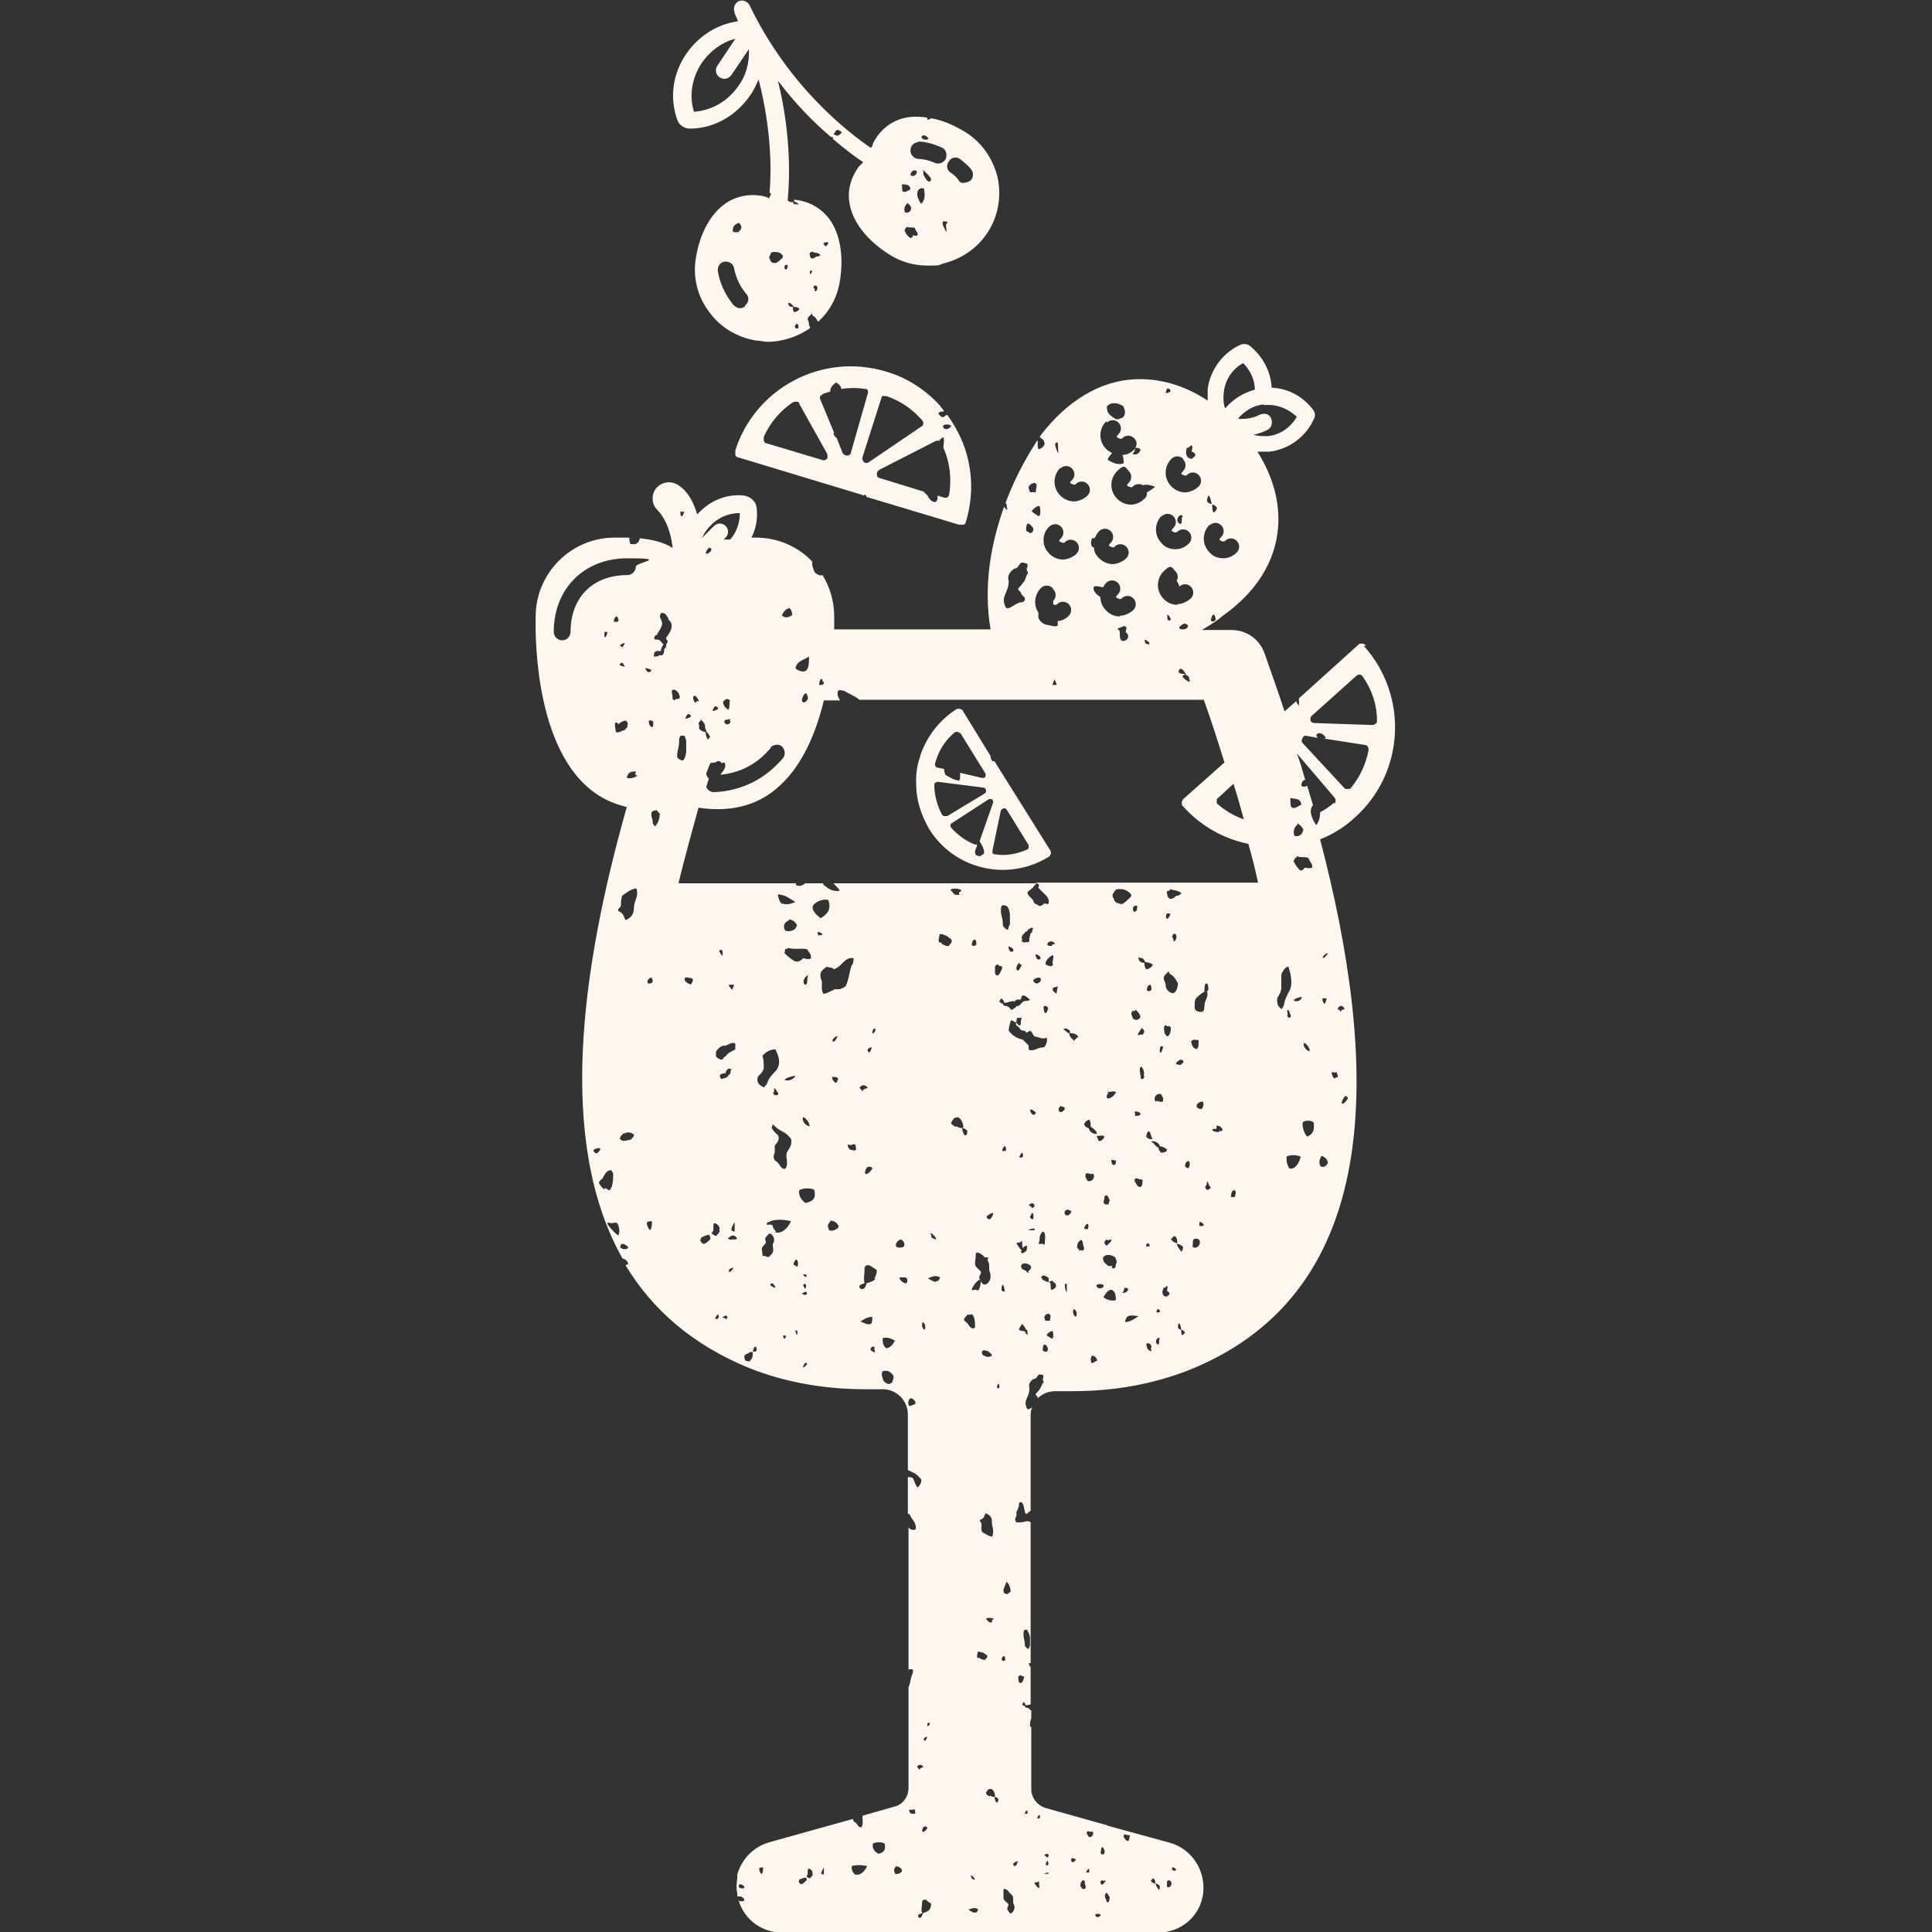 <?xml version="1.0" encoding="UTF-8"?>
<svg id="Ebene_2" xmlns="http://www.w3.org/2000/svg" version="1.1" viewBox="0 0 299 299">
  <rect x="0" y="0" width="299" height="299" fill="#333333" stroke="none"/>
  <!-- Generator: Adobe Illustrator 29.8.2, SVG Export Plug-In . SVG Version: 2.1.1 Build 3)  -->
  <defs>
    <style>
      .st0 {
        fill: #fdf7ef;
      }
    </style>
  </defs>
  <g id="Ebene_1-2">
    <g>
      <path class="st0" d="M142.4,117.1c-.5,1.4-.7,2.9-.6,4.4,0,2.4.8,4.7,2,6.8,3.9,6.3,12.2,8.2,18.5,4.3.1,0,.2-.2.3-.4s0-.3,0-.5l-8.7-13.9c0,0-.2,0-.3,0-.2-.2-.3-.5-.3-.8l-4.3-7c0-.1-.2-.2-.4-.3-.2,0-.3,0-.5,0-2.7,1.7-4.7,4.3-5.7,7.3h0ZM146.1,126.3c-.1,0-.2-.1-.3-.2-.7-1.3-1.1-2.7-1.2-4.2v-.4c0-.1,0-.3.2-.4,0,0,.2-.1.4-.1l7,.9c.2,0,.4.2.4.4,0,.2,0,.4-.2.5l-5.8,3.5c-.1,0-.2,0-.4,0ZM154.9,125.5c0-.2.2-.3.4-.4.2,0,.4,0,.5.2l3.4,5.5c0,.1,0,.3,0,.4,0,.1-.1.2-.3.3-1.6.7-3.3,1-5,.7-.1,0-.2,0-.3-.2,0,0,0-.2,0-.3s0,0,0-.1l1.3-6.2h0ZM153.5,123.7c.2.1.2.3.2.5l-2.1,6c.4.6.7,1.2.7,1.7s-.5.3-.5.6c-.3,0-.9,0-.9-.6s.3-.6.3-1.2h0c0,0-.2,0-.3,0-1.4-.5-2.7-1.5-3.7-2.6,0,0-.1-.2-.1-.3h0c0-.2,0-.3.2-.4l5.7-3.7c.2-.1.4,0,.6,0h0ZM148.6,113.4l3.9,6.3c.1.2,0,.4,0,.5-.1.2-.3.2-.5.2l-3.4-.8c0,.3,0,.7-.1,1.2-.8,0-1.7-.6-2.2-.9-.1-.3-.2-.6-.2-.9l-1-.2c-.2,0-.4-.2-.4-.5,0,0,0,0,0-.1.5-1.9,1.5-3.6,3.1-4.9.1,0,.2-.1.4,0,.1,0,.3,0,.3.2Z"/>
      <path class="st0" d="M211.4,99.9c-.2-.2-.4-.3-.6-.3-.2,0-.5,0-.6.2l-9.2,8.3c0,.3.1.7,0,1.1-.1-.1-.3-.4-.4-.7l-1.8,1.6c-1-3.1-2.1-6.1-3.1-9-.8-2.2-2.8-3.6-5.1-3.6h-4.6c1.5-.9,2.6-1.6,3.1-2.1h0c5.3-3.7,8.3-8.5,8.7-13.8.3-3.9-.8-7.9-3.2-11.7.3,0,.6,0,.8,0s.7,0,1.1,0h0c3.1-.4,5.7-2.4,6.9-5.2.2-.4.1-.9-.2-1.3-1.6-2.1-3.9-3.3-6.4-3.4-.1-2.5-1.4-4.9-3.4-6.5-.4-.3-.9-.3-1.3-.2-2.8,1.2-4.8,3.9-5.2,6.9,0,.6,0,1.2,0,1.8-3.6-2.4-7.5-3.5-11.4-3.3-5.3.3-10.3,3.3-14.4,8.6,0,0-.1.2-.2.3h0c.3.3.7.5.7.8.3.6-.6,1.1-.8,1.1s-.2-.3-.2-.9,0-.3-.1-.4c-1,1.6-3.2,5-4.9,9.7.2,0,.2.2.2.4s.2.6,0,.6c-.2-.2-.3-.3-.4-.5-1.9,5.3-3.3,12-2.1,19h-24.2c0-1.1,0-1.8,0-2,0-2.4-.7-4.6-1.8-6.4-.5.2-.9-.2-1.2-.4-.2-.4-.5-1.2-.4-1.7-2.2-2.3-5.3-3.7-8.7-3.7h-.7c.7-1.4,1-3,.8-4.6-.1-1-.9-1.7-1.9-1.9-2.5-.3-5,.6-6.9,2.5-.1.1-.3.3-.4.4-.6-2-1.5-3.6-2.9-4.5-1-.7-2.4-.6-3.3.3-.5.5-.7,1.1-.7,1.8,0,.7.3,1.3.8,1.8.6.6,1.9,2.3,2.3,5.8-1.4-.9-3.2-1.3-5.1-1.5,0,.3-.2.7-.5.8,0,.2-.7.1-.9.1-.2-.2-.2-.7-.2-.9s0,0,0-.1c-.8,0-1.6,0-2.3,0-6.7,0-12.2,5.5-12.2,12.2,0,.8-.7,19.4,8.5,26.8,1.7,1.4,3.6,2.2,5.6,2.7-7.1,25.1-10.8,51.8-.7,69.8,0,0,0,0,.1.1.3,0,.8.4.8.8,0,.1-.2.1-.4.2,4.1,6.8,10.3,12.3,19.1,15.9,5.5,2.2,11.6,3.3,18,3.3h2.7c2.2,0,3.9,1.8,3.9,3.9v8.6c1,.5,1.3.5,2.1,1.5,0,.4-.2.9-.6,1.2-.4-.4-.5-1.2-.8-1.5-.2-.1-.5-.1-.7-.1v5.7c.1,0,.2,0,.3.1.2.7,1.1,1.2.9,2.3-.6.2-.9-.1-1.1-.3,0,0,0,0,0,0v22c.2-.1.4-.1.7,0,0,.2,0,.6-.2.9-.3,1-.2,1.2-.5,1.8v15.6c0,1.4-.9,2.6-2.2,2.9l-4.9,1.4c-.1.6.2,1.2-.2,1.8-.6,0-.5-.5-1-.8-.2-.1-.3-.3-.3-.5l-12.9,3.6c-2.5.7-4.3,2.6-5,5,0,.3,0,.5,0,.6,0,0,0,0,0,0-.1.7-.2,1.5,0,2.3,0,.2,0,.3,0,.5.2,0,.4,0,.5,0,.2,0,.6.3.6.6-.2.2-.7.2-.9,0h0c.9,3,3.6,5,6.8,5h58.1c3.6,0,6.6-2.6,7-6.1s-1.7-6.8-5.1-7.8l-9.5-2.6s0,0,0,0c0,0-.1,0-.2-.1l-9.6-2.7c-1.3-.4-2.2-1.6-2.2-2.9v-9.6c0,0-.2-.1-.2-.2,0-.2,0-.9.2-1.1v-1.3c-.2,0-.3-.3-.4-.3-.2-.2-.6,0-.6-.4-.2,0-.2,0-.4-.2,0-.2.2-.2.2-.4.3.2.3.4.3.5.3,0,.6-.1.8-.1v-5.8c-.1,0-.3-.5-.3-.6,0,0,.2,0,.3,0v-21.8c-.4-.4-1,0-1.6,0s-.4,0-.6,0c-.2-.2-.3-.7,0-.9,0-.2,0-.5,0-.7.2-.4.4-.8.4-1.2s.2-.3.4-.3c.4.4.3.7.5,1.4,0,.2.1.4.3.4.2-.2.3-.3.6-.5v-14.6c0-.5,0-1,.3-1.4-.4.2-.8.5-.9.1-.6-1.3.5-1.7.4-3.1-.2-.7.3-1.2.7-1.4.4,0,.5-.4.7-.6s.5,0,.7,0c.2.2,0,.4,0,.7s.3.5,0,.5c-.2.4-.3.7-.5,1-.6.9-.9.6-.3,1.2,0,0,0,.1,0,.2.7-.7,1.7-1.1,2.7-1.1h2.7c6.5,0,12.5-1.1,18.1-3.3,30.8-12.4,29.1-48.1,20.2-82.1,2-.8,3.8-1.9,5.4-3.4,7.7-6.9,8.3-18.8,1.4-26.5h0ZM114.4,292.1c-.2-.2,0-.5.2-.5.1,0,.7.3.6.5,0,.2-.6.2-.8,0h0ZM117.8,290c-.2-.2-.3-.6-.3-.8s.4-.2.6-.2c0,.2,0,.8-.2,1ZM124.8,291c-.2.2-.5.6-.9.6-.2-.2-.4-.4-.2-.6,0-.2,0-.2.3-.2.3-.2.5-.2.8-.2,0,.1.1.3,0,.5h0ZM125.8,290c0,.2-.2.5-.5.7-.1,0-.4-.2-.5-.3.1-.2.2-.2.2-.5,0-.5,0-.7.2-.7s.7.4.5.8h0ZM127.5,290.1c-.1,0-.4,0-.4-.2,0-.2.3-.7.4-.9,0,.3,0,.9,0,1.2h0ZM132.3,290.1c-.4-.5-.5-.6-.5-1.3.6-.2,1.6-.2,2.4,0-.4.9-1.1,1.5-1.9,1.3h0ZM135.8,286.8c-.4-.2-.9-.8-.7-1.5.4-.2,1.2-.3,1.8,0,.2.9,0,1.4-1,1.6h0ZM138.5,289.9c-.2-.5-.2-.6.2-1.1.4.1.9.3.9.8-.4.5-1,.5-1.2.3h0ZM141.5,280.7c-.1,0-.2,0-.3,0-.4,0-.5-.4-.5-.6,0-.1.2,0,.4,0,.2,0,.3-.2.5,0,0,.1.1.6,0,.6h0ZM181.5,289c.2,0,.5.2.5.4s-.5.1-.6,0c0,0,0-.5,0-.4h0ZM180.9,291c.2,0,.4.2.4.5,0,.5-.5.7-.7.5,0-.1,0-.1,0-.3,0-.5,0-.7.3-.7h0ZM179.3,292.4c-.2-.2-.4-.6-.5-.9.2,0,.6.2.7.4,0,.1,0,.6-.2.6h0ZM178.5,290.7c.3.2.3.6.3.8-.2,0-.6-.1-.7-.5.2,0,.2-.3.4-.3h0ZM173.9,284c.2-.2.4,0,.6,0s.5,0,.3.3c0,.2,0,.6-.3.6s-.4-.4-.6-.6c0-.1,0-.1,0-.2h0ZM171.5,293.2c0,.2.4.4.2.6,0,.2,0,.6-.3.6s-.1-.4-.2-.4c-.2-.2-.2-.5-.2-.7.2-.5.3-.4.5-.1h0ZM170.4,286.4c0-.2,0-.5.2-.5s.2.2.4.7c-.2,0,0,0-.1.2,0,.2-.2.2-.3.2s-.4-.2-.2-.6h0ZM170.6,291c0,.2.4,0,.5,0,0,.2-.3.5-.5.7-.4-.2-.4-.5,0-.8ZM170.3,296.4c0,.2-.3.3-.5.3-.1,0-.3-.2-.3-.4.2-.2.8-.1.8,0h0ZM168.2,283.5c.2-.2.5,0,.7,0s.2-.2.2,0c.2.2,0,.8-.4.8s-.2-.2-.3-.2c-.2-.2-.2-.4-.2-.6ZM168.5,289.2c.1,0,.1.5,0,.6,0,0-.4,0-.4,0,0-.1.2-.5.3-.5ZM167.7,291c.2,0,.2.3.2.5,0,.3.3.5,0,.8-.2.2-.3-.1-.5,0,0-.2,0-.2-.2-.4,0-.2,0-.7.4-.9h0ZM166,287.6c.2,0,.5.1.5.2,0,.1-.3.4-.5.4s-.4-.5,0-.7h0ZM162.3,290c0,0-.7,0-.7,0,0-.1.5-.2.6-.2.1,0,.1.2,0,.3ZM161.8,288.4c.2,0,.1-.4.3-.4.2.2.2.7,0,.7s-.3-.2-.3-.4ZM162.3,287.2c0,.1-.2.3-.3.3,0-.2-.2-.3-.4-.3.2-.4.7-.4.7,0h0ZM160.9,280.9c0,0,.1.5,0,.5,0,0-.4,0-.4,0s.2-.5.3-.5h0ZM160.7,291.2c.2,0,.1,0,.1.4s.2.5-.1.6c-.2-.2-.6-.6-.6-.8.2-.2.6,0,.5-.2ZM158.9,280.2c.2,0,.1.3.1.5s0,0-.1,0c-.1,0-.3,0-.3,0,0-.2.2-.5.3-.5ZM159,252.4c.2.2.4.7.4,1.1s0,.9,0,1.1-.2.4-.2.6c-.2,0-.6-.4-.6-.6,0-.9-.2-.9-.2-1.8s.5-.5.7-.5h0ZM157.7,259.4c.2-.2.4-.2.4,0,.4,0,.5,0,.3.5,0,.2-.4.8-.6.5-.2,0-.2-.6-.2-1ZM190.9,121.3c.6,1.9,1.1,3.7,1.6,5.5-1.5-.5-2.8-1.3-4-2.3-.2-.1-.2-.3-.2-.5s0-.4.2-.5l2.4-2.2h0ZM188.1,96c-.2.2-.6.3-.7,0,0-.2.2-.9.4-.9s.4.7.3.9ZM195.6,62.7h0c1.9-.2,3.7.5,5.1,1.8-1,1.7-2.6,2.8-4.5,3-.8,0-1.5,0-2.2-.2.7-.2,1.5-.4,2.2-.8.6-.3.8-1.1.5-1.8s-1.1-.8-1.8-.5c-1.1.6-2.4.7-3.3.6,1-1.2,2.4-2.1,4-2.2h0,0ZM189.4,60.7c.2-1.9,1.3-3.6,3-4.5,1.1,1.1,1.8,2.6,1.8,4.1-1.8.5-3.4,1.5-4.6,2.9-.3-.8-.3-1.7-.2-2.5ZM188.3,78.7c0,.2-.3.6-.5.6-.2-.3-.2-.8-.2-1.2.4,0,.6.3.8.6ZM187.1,76.7c.2.3.4,1,.4,1.3-.3,0-.7-.3-.7-.5,0-.2.1-.8.3-.8ZM187.2,81.3c.5-.5,1.3-.5,1.8,0,.5.5.5,1.3,0,1.8s-.2.5,0,.6.2.1.3.1.2,0,.3-.1c.5-.5,1.3-.5,1.8,0s.5,1.3,0,1.8c-.6.6-1.3.9-2.1.9s-1.6-.3-2.1-.9c-1.2-1.2-1.2-3.1,0-4.3h0ZM183.6,69.7c0-.2,0-.4.2-.4s.5-.4.6-.4c.3.3,0,.8,0,1,.3,0,.6.3.6.6-.3.3-.6.7-.9.4-.5,0-.7-1.1-.4-1.3h0ZM183.1,71.1c.5.5.5,1.3,0,1.8s-.2.5,0,.6.5.2.6,0c.5-.5,1.3-.5,1.8,0,.5.5.5,1.3,0,1.8s-1.4.9-2.1.9-1.5-.3-2.1-.9c-1.2-1.2-1.2-3.1,0-4.3.5-.5,1.3-.5,1.8,0h0ZM182.4,104c0-.2.1-.5.4-.5.2,0,.7.7.8,1,.2,0,.3.2.5.4-.3,0,.2.4,0,.6-.3,0-1.1-.6-1.1-.9,0,0,.4-.2.4-.3-.3,0-.8,0-1-.3h0ZM182.5,97.1c0-.2.2-.2.3-.3.3-.3.7-.4.9-.1.3,0,.1.1.1.4-.3.3-.5.3-.7.3s-.6,0-.6-.3ZM182.2,93.6c-.8,0-1.5-.3-2.1-.9-1.2-1.2-1.2-3.1,0-4.3s1.3-.5,1.8,0c.4.4.5,1,.2,1.5.2.3.4.6.4.9s0,0,0,0c0,0,0,0,0,0,.5-.5,1.3-.5,1.8,0,.5.5.5,1.3,0,1.8s-1.4.9-2.1.9h0ZM181.2,95.9c0,.1-.4.2-.5,0,0-.1-.1-.8,0-.8s.5.6.5.8h0ZM182.8,81.1c-.3,0-.6-.3-.6-.6,0-.6.7-1,.7-.7.3,0,.1.1,0,.4,0,.3,0,.9-.2.9ZM180.7,60.1c.2,0,.6.3.4.5,0,.1-.6.3-.7.2,0-.1.2-.7.3-.7ZM179.8,79.9c.5-.5,1.3-.5,1.8,0,.5.5.5,1.3,0,1.8s-.2.5,0,.6.2.1.3.1.2,0,.3-.1c.5-.5,1.3-.5,1.8,0s.5,1.3,0,1.8c-.6.6-1.3.9-2.1.9s-1.6-.3-2.1-.9c-1.2-1.2-1.2-3.1,0-4.3h0ZM178.7,75.4c-.4.3-.8.6-1.2.8,0,.3,0,.7-.4,1-.6.6-1.4.9-2.1.9s-1.5-.3-2.1-.9c-1.2-1.2-1.2-3.1,0-4.3s1.3-.5,1.8,0c.5.5.5,1.3,0,1.8s-.2.5,0,.6.5.2.6,0c.4-.4,1.1-.5,1.6-.2.5-.2,1.2,0,1.8.2h0ZM177.1,99c.3,0,.8.4.8.6s0,.1-.3.1c-.2-.2-.2,0-.4,0,.3,0-.2-.5,0-.7ZM173.1,97.2c.3,0,.9-.5,1.1-.2.3,0,0,.6,0,.8.3.3.4.4.4.7s-.3.7-.8.7-.5-.7-.5-1.3-.5-.4-.3-.6h0ZM173.3,95.4c-.8,0-1.5-.3-2.1-.9s-.9-1.3-.9-2.1c-.5-.3-1.3-1-1-1.6.2-.2,1,0,1.4.1.1-.2.3-.5.5-.7.5-.5,1.3-.5,1.8,0,.5.5.5,1.3,0,1.8s-.2.5,0,.6.5.2.6,0c.5-.5,1.3-.5,1.8,0,.5.5.5,1.3,0,1.8s-1.4.9-2.1.9h0ZM173.8,62.8c.3.6.5,1.2,0,1.8-.6.2-.8.5-1.4.1-.8-.6-1.1-.8-1.1-1.8.8-.9,2-.4,2.6,0ZM171.3,65.4c.5-.5,1.3-.5,1.8,0,.5.5.5,1.3,0,1.8s-.2.5,0,.6.5.2.6,0c.5-.5,1.3-.5,1.8,0s.5,1,.2,1.5c.3,0,.8,0,.8.4-.3.6-.8.8-1.3.5.3,0,.5-.6.5-.9,0,0,0,.2-.2.3-.5.5-1.1.8-1.8.8.2.4.2.9.2,1.3-.8.3-1.7,0-2.5-.6.2-.4.5-.7.7-1-.3-.2-.6-.3-.9-.6-1.2-1.2-1.2-3.1,0-4.3h0ZM169.1,83.3c0,0,.2,0,.3,0,.2-.4.4-.8.7-1.1.5-.5,1.3-.5,1.8,0,.5.5.5,1.3,0,1.8s-.2.5,0,.6.5.2.6,0c.5-.5,1.3-.5,1.8,0s.5,1.3,0,1.8-1.4.9-2.1.9-1.5-.3-2.1-.9-.8-1.1-.8-1.7c0,0-.2,0-.2,0-.3-.3-.4-1.1.1-1.6h0ZM163.7,68.5c0,.4.1,1.3.1,1.7-.2-.3-.5-1.1-.5-1.4,0-.2.2-.4.4-.3ZM164.1,72.5c.5-.5,1.3-.5,1.8,0,.5.5.5,1.3,0,1.8s-.2.5,0,.6.5.2.6,0c.5-.5,1.3-.5,1.8,0,.5.5.5,1.3,0,1.8s-1.4.9-2.1.9-1.5-.3-2.1-.9c-1.2-1.2-1.2-3.1,0-4.3h0ZM162.4,81.5c.5-.5,1.3-.5,1.8,0,.5.5.5,1.3,0,1.8s-.2.5,0,.6.5.2.6,0c.5-.5,1.3-.5,1.8,0,.5.5.5,1.3,0,1.8s-1.4.9-2.1.9-1.5-.3-2.1-.9-.9-1.3-.9-2.1.3-1.6.9-2.1h0ZM163,91.2c.5.5.5,1.3,0,1.8s0,0,0,0h0c0,0,0,0,0,0,0,.2,0,.4,0,.5s.5.2.6,0c.5-.5,1.3-.5,1.8,0,.5.5.5,1.3,0,1.8s-1.1.8-1.7.8c0,.2,0,.5,0,.7-.4.3-1,0-1.6-.1-.5,0-1.2-.5-1.4-1.1,0-.3,0-.3,0-.6s0-.1,0-.2c-.8-1.2-.6-2.8.4-3.8.5-.5,1.3-.5,1.8,0ZM163.6,106c0,0-.6,0-.7,0,0-.4.3-.6.3-1,0,.3.3.7.3.9ZM163.3,104.9s0,.3,0,.3c0,0,0-.3,0-.3ZM160.7,78.3c.3,0,.3.5.3.8,0,.6,0,.6-.3.8-.3-.3-1-.6-1-.8s.8-.8,1-.8ZM159.6,74.9c.2-.1.7-.3.7,0,.3,0,0,.7,0,1.3-.3,0-.5-.1-.6,0-.3,0-.4-.1-.4-.4-.3-.3,0-.7.3-.9h0ZM159.2,81.1c.3,0,.3.2.6.5s0,.9-.3.9-.3-.2-.6-.3c-.2,0,0-.2-.1-.4,0-.3.1-.8.4-.8h0ZM156.1,89.9c-.3-.9.4-1.6.9-1.9.5,0,.7-.6.9-.8.3-.3.7,0,1,0,.3.3,0,.6,0,.9s.4.7.1.7c-.3.6-.3,1-.6,1.3-.8,1.2-1.2.8-.4,1.6,0,.3.3.5.6.8v.4c-.3.3-.2.3-.5.3-.9,0-2.1,1.5-2.5.7-.8-1.7.6-2.2.5-4.1h0ZM127.1,105.1c0-.1.2,0,.2.2,0,.3.3.2.2.5,0,.1-.6.3-.7.2-.1-.3.1-.6.2-.9h0ZM125.2,101.6c0,.9,0,1.9-.5,2.2-.3.3-1.3,0-1.6-.4.3-1.2,1.3-1.2,2.1-1.8ZM125,108.2c-.3.6-.7.6-.9.3,0-.6.4-1.2.6-1.2s.4.7.3.9ZM122,94.1c.5,0,.6.8.6,1.1-.5.3-1.1.6-1.6,0,.3-.6.7-1,1-1ZM119.2,115.7c.5-.5,1.3-.6,1.8-.2.5.5.6,1.3.2,1.8-2.8,3.3-6.4,5.1-10.7,5.3h0c-.5,0-1-.3-1.2-.8.1-.4.3-.9.4-1.3-.2-.2-.4-.5-.4-.8.3-.8.3-.8.6-1.5,0-.3.8,0,1.1-.4.3,0,.3-.1.6.2.1.2.4,0,.5,0,.3.3.1.9-.1,1.2-.2.3-.4.5-.5.7,3.1-.3,5.8-1.7,7.9-4.3h0ZM110.7,109.3c.2,0,.5.2.4.4,0,.1-.7.4-.8.3-.1-.1.3-.7.4-.7h0ZM113.1,111.7c-.3.6-1,.5-1-.1,0-.2.7-.3.9-.3,0,.3-.1.4.1.4ZM112.8,109.9c-.5-.3-.9-.7-.9-1.3.3-.3.6-.6.9-.3.3,0,.1.2.1.4,0,.6,0,.9-.2,1.2h0ZM108.7,83.2c.3-.8.8-1.4,1.4-2,1.2-1.2,2.8-1.8,4.4-1.8,0,1.5-.5,3-1.5,4.1-.1,0-.3,0-.4,0,0,0-.2,0-.3,0-.1,0-.2,0-.3,0l.3-.3c.5-.5.5-1.3,0-1.8s-1.3-.5-1.8,0l-1.9,1.9c0,0,0-.2,0-.2h0ZM110.1,85.1c0,.2-.6.7-.8.6-.2-.2.2-.7.4-.9.1-.1.4,0,.4.3ZM108.6,111.5c.3.3.5.5.5.8,0,.6.2.6.3,1.1.3,0,.2.3.5.6,0,.2-.3.2-.3.5-.3-.3-.4-.9-.4-1.2-.3,0-.7-.2-1-.5,0-.3,0-.3,0-.6-.3-.3.2-.6.4-.9h0ZM107.5,107.7c.3,0,.5.5.7.8-.3,0-.5,0-.5.3-.5-.3-.5-1.1-.3-1.1h0ZM106.5,110.5c.2,0,.5.2.4.4,0,.1-.7.4-.8.3-.1-.1.3-.7.4-.7h0ZM105.5,79.2c.2,0,.4,0,.4,0s-.2.7-.4.7-.2-.4-.2-.7c0-.2,0,0,.2,0h0ZM100.9,112.5c-.3,0-.5-.5-.5-.8s.4-.3.7,0c0,.2,0,.8-.1.8ZM98.5,120.1c-.3.3-1.3.5-1.5.2,0-.1.2-.5.3-.6.3-.3.7-.3,1-.3s0,.2,0,.4.4.2.4.3h0ZM88.3,97.8c0,.7-.6,1.3-1.3,1.3s-1.3-.6-1.3-1.3c0-6.7,4.7-11.4,11.4-11.4s1.3.6,1.3,1.3-.6,1.3-1.3,1.3c-5.4,0-8.8,3.5-8.8,8.8h0ZM96.3,100.1c-.2,0-.4-.2-.3-.3,0,0,.7-.4.7-.3,0,0-.3.7-.4.7ZM96.7,103.2c0,0-.8-.2-.8-.3,0-.2.3-.4.4-.3.1,0,.4.5.4.6h0ZM93.6,98.6c-.1,0-.1-.8,0-.8,0,0,.4,0,.4,0,0,.2-.2.8-.3.8ZM95,96.1c0-.2.2-.7.4-.7s.4.6.3.7c-.1.2-.7.2-.7,0ZM96.5,113c-.5.3-1.2.5-1.2.2s-.3-1.2,0-1.4c.3,0,.4.4.5.2.3-.3,1.2-.7,1.2-.3.3.3.1.4.1.7s-.3.3-.5.7ZM92,177.9c.2-.2.8-.3.9-.1.1.1-.4.7-.6.7s-.6-.4-.4-.6h0ZM93.5,184.1c-.3-.3-.8-.8-.8-1.1.2-.5.5-.4.7-.9.3-.6.6-1,1.2-1,.2.4.3.3.3.7,0,.9-.1,2.1-.6,2.4-.3,0-.5-.5-.8-.2h0ZM95.8,191.2c-.3,0-.8-.6-1.1-.9-.3-.3-.7-.8-.7-1,0-.2.4,0,.6,0,.5,0,.7-.2.9,0,.3.3.5,1.5.2,1.8h0ZM96.1,193.2c-.2-.2-.1-.7.3-.7.2,0,.9.4.8.6-.1.3-.9.3-1.1,0ZM97.5,176.4c-.8.1-1.1.4-1.6-.2.3-.6.5-.8.8-.8.5-.3,1.1-.1,1.4.2.1.3-.3.5-.5.8ZM98.1,140.6c0,.9-.5,1.5-1.3,1.8-.3-.6-.3-1.1-1.1-1.4-.2-.4.4-.5.4-.9s0-.9.2-1.5c.5-.3,1.4-1.1,2.2-1.1.4,1.4-.4,1.7-.4,3.2h0ZM100,103.4c0,0,.8.2.8.3,0,.2-.3.4-.5.3-.1,0-.5-.5-.4-.6h0ZM100.6,190.4c-.3-.3-.5-.8-.5-1.1s.5-.3.8-.3c0,.3,0,1.1-.3,1.4ZM100.2,151.9c0-.3.4-.6.6-.6.2.1.2.5.2.7-.3.3-.8.3-.8,0h0ZM101.4,127.9c-.3-.3-.4-.4-.4-.7,0-.6-.2-.6-.2-1.2s.6-.6.9-.6c0,.3.4.3.4.6,0,.6-.2,1.3-.7,1.9ZM103.3,99.2c.2,0-.2.4-.2.6s0,.5-.3.6c0,.2,0,.6-.2.9-.2.2-.4.1-.6.1,0,.2-.5.2-.7.2-.2.2-.1.3-.1,0s0-.8.4-.8c0-.2.5.1.7-.1,0-.2,0-.3.1-.4,0-.2.2-.4.3-.6-.2,0-.5-.7-.8-.7-.7,0-.8-.1-.5-.6,0-.2.2,0,.3-.2.2-.5.4-.6.6-1.1.2-.5.3-.5-.1-1.5-.2,0,0-.4,0-.6.2-.2.4-.2.7,0,.2,0,.2.3.5.6,0,.5.4.4.5.9.2.8-.3,1.5-.8,2.2-.1.2.3.5.3.7h0ZM104.1,108.1c0-.6-.3-1.3,0-1.3.3-.3,1,.4,1,.7.3.6,0,.7-.6.7,0,.3-.1.2-.4,0h0ZM104.8,117.1c0-1.2.3-1.2.3-2.4s.6-.8.9-.8c0,.3.2.5.2.8v1.5c0,.6-.2,1.2-.5,1.5-.3,0-.9-.3-.9-.6h0ZM106.8,152.3c-.3,0-1.1-.6-.8-.9,0-.3.8,0,1.1,0,.3.3,0,.7-.2,1h0ZM110,191.7c-.3.3-.7.8-1.2.8-.3-.3-.6-.5-.3-.8,0-.3.1-.2.3-.3.4-.2.7-.3,1-.3,0,.2.2.4.1.6ZM111.1,204.1c0,0-.3.1-.4,0,0-.2.2-.5.4-.7.2.2.2.6,0,.6h0ZM111.4,190.4c0,.3-.3.6-.6.9-.1,0-.5-.3-.7-.4.2-.3.3-.3.3-.7,0-.6,0-.9.2-.9s1,.5.7,1.1h0ZM112.1,161.9c.6-.2,1.2-.7,1.7-.4,0,.2,0,.7,0,.9-.5.3-1.3.6-1.5,1.1-.3,0-.4.5-.6.5s-.9-.3-.9-.6,0-.3,0-.6c.3-.6.9-1,1.4-1h0ZM111.3,147.1c0-.1.4-.1.5,0,0,.1.1.8,0,.8s-.5-.6-.5-.8ZM113.3,153.3c0-.3-.5-.5-.5-.9,0,0,.7,0,.8,0,0,.3-.3.6-.3.9ZM113.3,153.4s0-.3,0-.3c0,0,0,.3,0,.3ZM113.7,189c0,.4,0,1.2,0,1.6-.2,0-.5-.1-.5-.3,0-.3.3-1,.6-1.2h0ZM111.4,166.4c.3-.3.6-.3.9-.3,0-.3.1-.4.4-.7.3,0,.7,0,.4.2,0,.3-.1.8-.4.8,0,.3-.5.5-.8.5-.3.3-.5-.2-.5-.5h0ZM112.3,204.2c0-.2-.3-.3-.5-.3,0-.1.3-.2.5-.3.3,0,.4.4,0,.6ZM112.8,196.9c0-.1.1-.4,0-.4.2-.2.5-.3.7-.3,0,.2-.5.7-.7.7h0ZM113.2,191.9c-.2,0-.4-.2-.6-.2.2-.2.6-.5.8-.5.3,0,.5.2.7.5-.4.2-.5.1-.9.1ZM116.1,210.6c0,.2-.5,0-.7,0-.2-.2-.2-.5-.2-.7s.3-.4.5-.4c.3-.2.5-.4.8-.2,0,.4,0,1-.4,1.2h0ZM116.5,209.3c0-.2.2-.9.4-.9s.2.4.2.6c-.2.2-.2.2-.6.2h0ZM117.3,166.6c.3-.3.9-.8.9-1.4s0-1.2-.2-1.8c.5-.6,1.2-1,2-1,.8,1.5.8,2.7-.2,3.6-.5.6-.8.8-1.1,1.7-.1.3-.4.3-.4.6-.8-.3-1.3-.8-1-1.7h0ZM124.3,172.9c.3,0,1,.8,1,1.4-.5,0-1.3-.8-1-1.4ZM125.1,150.9c-.3.6,0,1.5-.5,1.5-.5-.3-.2-1.2.5-1.5ZM124.2,148.4c-.3.3-.8.6-1.3.3-.5-.3-.9-.6-1.5-1.2,0-.1.1-.3.1-.5,0-.3.4,0,.4-.3,1.1.3,2.2,0,3,.2.3.5.7.8.6,1.4-.3.3-1,0-1.2,0h0ZM123.2,143.4c0,.6-1.2.9-1.7.6-.3-.6-.2-1.1.3-1.4.4-.2.4-.5.7-.2.3,0,1,.7.8,1h0ZM121.5,180.9c-.8,0-.7-.7-1.3-1.1-.5-.3-.6-.8-.3-1.4v-1.1c.5-.6.8-1,.5-1.6-.3-.3-.7-.6-1-1.2.3-.3,0-.7.3-.4,1.2,1.2,1.6.8,2.7,2.1.3.9-.3,1.6-.6,2.1-.3.9.3,1.6-.2,2.5h0ZM119.8,168.4c.2,0,.4.5.5.6.3.3.1.5-.2.5s-.2,0-.5-.4c.3,0,.2-.4.2-.7ZM121.1,139.9c-.3,0-.7-.9-.7-1.5,1.4.2,1.5.5,2.7,1.2-.8.3-1.5.5-2,.2h0ZM118.3,194.4c0,0-.3,0-.3-.1,0-.4-.1-.8-.1-1,0-.4.5-.7.6-.9.1-.4-.2-.5,0-.9.2-.2.5-.6.6-.6.3,0,.7.5.7.9s0,.4-.2.7c0,.9.3,1.2-.4,1.8-.2.4-.7.2-.9,0h0ZM119.2,198.8c0-.1.2-.2.3-.2s.5.4.5.7c-.2,0-.8-.3-.8-.5ZM121.4,207.2c-.1,0-.2-.3-.2-.5,0-.1,0,0,.2,0,.2,0,.3,0,.3,0s-.2.5-.3.5ZM120.1,190.6c-.4-.4-.5-.7-.6-1.1-.1.2-.2,0-.4,0-.2,0-.4.2-.4,0,0,0,0-.2,0-.3.2,0,.3-.1.5-.1,0,0,0,.2,0,.2,0,0,0,0,0,0v-.3c.8-.3,2.1-.3,3.2,0-.5,1.2-1.5,2-2.5,1.7h0ZM121.4,167.1c.3-.3,1.2-.6,1.7-.6-.3.6-1.2.9-1.7.6ZM123.4,206.6c-.1,0-.3-.4-.3-.6s.3-.1.3,0c0,0,0,.6,0,.6h0ZM123.5,195.6c0,.4-.1.4-.3.4,0-.2-.2-.1-.4-.3,0-.2.2-.6.4-.8.3.2.3.5.3.7h0ZM124.3,211.6c-.1-.1.2-.5.3-.7,0,0,.3,0,.3.2,0,.1-.5.6-.6.5h0ZM124.1,200.1c.2,0,.4,0,.4-.2.1,0,.4.1.4.2,0,.4-.6.4-.8,0ZM124.7,197.6c-.1,0-.4-.2-.4-.3s.5-.1.5,0c0,0,0,.4,0,.4h0ZM124.6,199.4c-.1,0-.2-.4-.3-.4,0-.2.1-.3.3-.3.2,0,.2.6,0,.8h0ZM124.7,186.2c-.5-.3-1.2-1.1-1-2,.5-.3,1.5-.4,2.3-.1.3,1.2,0,1.8-1.4,2.1h0ZM125.8,140.2c.3-.6,1.6-1.2,2.4-.9.5,1.5-.2,2.2-1.2,2.8-.8-.6-1.4-1.3-1.2-1.9h0ZM126.7,144.9c0-.3-.2-.3-.2-.6.3,0,.2,0,.2-.2,0,.3.6.2.6.6-.3,0-.6,0-.6.2ZM128.3,190.3c-.3-.6-.2-.8.3-1.4.6.1,1.1.4,1.2,1-.5.6-1.3.7-1.6.4ZM129.2,161.1c0,.1-.3.1-.4,0,0-.3.7-.9.8-.7,0,.1-.3.6-.4.7h0ZM129.7,166.9c0,.3-.3.9-.5.6-.2-.2-.5-.5-.4-.8,0-.1.9,0,.9.2ZM129.1,153.2c-.3,0-1.1.6-1.7.6-.3-.6-.2-1.3-.2-1.9-.5-1.2-.2-1.7.8-2.3.5.3.8,0,1,.4,1.3-.3,1.7-2,3.1-1.7,0,.3,0,.9-.3,1.1-.5,1.6-.3,1.7-.9,3.2-.8.6-1.1.5-1.9.5h0ZM132.4,178c-.2.1-.3,0-.5,0-.5,0-.7-.5-.7-.8,0-.2.3.1.5,0,.3,0,.4-.3.7,0,0,.2.2.8,0,.8h0ZM134.6,162.9c-.2,0-.4-.3-.3-.5,0-.1.5-.4.6-.3,0,.1-.2.8-.4.8ZM134.9,180.9c0,.3-.7.9-.9.8-.3-.1,0-1,.3-1.1.3-.1.8,0,.7.4ZM134.3,168.4c-.3,0-.8.2-.8.5-.3-.3-.3-.5-.5-.5.3-.6,1-.6,1.3,0ZM133.2,204.5c.6-.4,1.1-.7,1.8-.7,0,.4,0,1.1-.3,1.1-.4.2-1-.2-1.6-.4ZM134.7,208.8c.2-.4.3-.5.7-.3-.2,0,0,.6,0,.8-.2,0-.7-.3-.7-.5h0ZM135.5,197.9c-.2.3-.9.6-1.4.7,0,.3-.3.9-.6.9s-.5-.1-.5-.4.5-.4.8-.5c-.2-1,0-1.1,0-2.2,0-.6.4-.6.6-.6s.2.1.5.2c.3.3.8.4.8.7s-.2.9-.4,1.2h0ZM135,159.9c0-.6.3-.9.5-.6,0,.3-.3.7-.5.6ZM138.2,213.8c-.6.7-1,.3-1.4,0-.2-.4-.5-1.2-.2-1.6.5-.1.8-.1,1.2.2.6.5.6.7.3,1.4h0ZM137.3,208.7c-.6-.2-.7-.9-.7-1.6.6-.2,1.3,0,1.9.4-.4.7-.8,1.1-1.2,1.1h0ZM138.7,192.9c-.2-.4.2-.9.7-1.1.4.2.7.6.5,1.1-.2.2-1,.3-1.2,0h0ZM140.2,198.6c-.4,0-1-.5-1-.9.2,0,.8,0,1,0,.2.2.4.5,0,1h0ZM140.7,217.6c-.2-.4-.2-.9.2-1.2.4,0,.8.4.8.8-.2.2-.8.4-1,.4h0ZM142.8,204.6c.4.2.5.9.3,1.2-.4-.2-.5-.7-.3-1.2ZM143.2,269.4c-.2,0-.3-.2-.2-.4,0,0,.4-.3.5-.2,0,0-.2.6-.3.6h0ZM143.5,282.9c0,.2-.5.7-.7.6-.2-.1,0-.7.2-.8s.6,0,.5.3h0ZM142.9,273.5c-.2,0-.6.2-.6.4-.2-.2-.2-.4-.4-.4.2-.5.8-.5,1,0ZM143.8,295.6c-.2.2-.7.4-1,.5,0,.2-.2.7-.4.7s-.3,0-.3-.3.4-.3.6-.4c-.2-.7,0-.9,0-1.6,0-.5.3-.5.5-.5s.2.1.3.2c.2.2.6.3.6.5s-.1.7-.3.9h0ZM143.5,267.1c0-.5.2-.6.4-.4,0,.2-.2.5-.4.4ZM144.8,198.4c-.2,0-1-.4-1.2-.6.2,0,.8-.3,1-.3.6,0,.5,0,.9.2-.2.5-.3.6-.7.6ZM144,190.8c.2,0,.9.7.9,1-.2,0-.6-.1-.8-.4.2,0-.2-.4,0-.6ZM145.7,145.9c0-.2,0,0-.3,0-.3-.3,0-.9,0-1.2s.6-.1,1.2.2c.3.3.7.4.7.7s-.2.4-.4.7c0,.3-.9,0-1.2-.3h0ZM148.3,138.5c-.3,0-.6,0-.8-.3,0-.1-.4-.4-.4-.5.3-.3,1.4-.2,1.7.1,0,.1-.4.3-.4.4,0,.2.2.3,0,.3h0ZM148,174.4c-.2,0-.8-.4-.8-.6s.3-.5.5-.8c.2,0,.7-.2.7,0,.4.2.7,1,.7,1.5-.4.2-.7,0-1.1-.2h0ZM149.7,175c0,.2,0,.7-.3.7s-.5-.9-.5-1.1c.4,0,.6.2.8.4ZM149.2,204.2c0-.2.4-.6.6-.8.2.2.3,0,.6,0,.4.2.5,1.1.5,1.7s0,.2-.2.5c-.4,0-.7-.3-.9-.7-.2-.3-.4-.3-.6-.6h0ZM153.5,251.1c-.2,0-.4,0-.6-.2,0-.1-.3-.3-.3-.4.2-.2,1-.1,1.2,0,0,.1-.3.2-.3.3,0,.2.2.2,0,.2h0ZM153.6,237.8c-.6,0-1.2-.5-1.6-.7-.2-.4-.1-.8-.1-1.2s-.4-.4-.2-.7c.6-.2.6-.5.8-1,.6.2,1,.5,1,1.2,0,1.1.4,1.2.1,2.3h0ZM150.2,290.2c.2,0,.7.5.7.7-.2,0-.5-.1-.6-.3.2,0-.2-.3,0-.4ZM151.5,199.6c-.2.2-.3,0-.7,0-.1,0-.3.2-.4,0,0-.2.2-.5.4-.8s.7-.8.9-.8c.2.2,0,1.3-.2,1.5h0ZM151.9,209.3c.3-.5.4-.3,1-.2.2.2.7.5.6.7-.2.2-.8.3-1.2,0-.2,0-.2-.1-.4-.6ZM153.1,188.7c-.2,0-.4-.2-.4-.4s.8-.6,1-.6c0,.5-.4,1-.6,1h0ZM152.9,194.8c0,0,0,.1-.1.2.3.4.3.7.3,1.6.2.5.2.7.2,1,0,.5-.4,1.2-.9,1.2s-.6-.6-.8-.9c-.2-.4.2-.6.2-.9,0,0,0-.1,0-.2h0c-.2-.3-.9-.7-.9-1.2s.1-.8.1-1.3c0-.2,0-.3.1-.4.2-.2.9.2,1.2.6,0,0,0,0,.2.1.2,0,.4,0,.5.1h0ZM150.4,146.1c0-.3.2-.7.5-.7.2.1.2.6.2.8-.3.3-.7.2-.7,0h0ZM150.8,296c-.2,0-.8-.3-.9-.5.2,0,.6-.2.8-.2.4,0,.3,0,.7.2-.2.4-.2.5-.5.5h0ZM151.5,256.6c0-.1,0,0-.2,0-.2-.2,0-.7,0-.9s.5,0,.9.1c.2.2.6.3.6.5s-.1.3-.3.5c0,.2-.7,0-.9-.2h0ZM153.2,278c-.2,0-.6-.3-.6-.5s.2-.4.4-.6c.2,0,.5-.1.5,0,.3.2.5.7.5,1.1-.3.2-.5,0-.8-.1h0ZM156.2,143.1c0,.3-.2.5-.2.8-.3,0-.8-.5-.8-.8,0-1.2-.3-1.2-.3-2.3s.6-.6.9-.6c.3.3.5.9.5,1.5s0,1.2,0,1.5h0ZM156.8,146.9c.1.2,0,.4-.3.4s-.5-.7-.4-.8c0-.1.6.2.7.4ZM154.9,150.2c0,.3-.5,1-.7.7-.3,0-.2-.8-.2-1.4.3-.3.6-.3.6,0,.5,0,.6,0,.4.7ZM154.3,279c-.2,0-.4-.7-.4-.9.3,0,.4.1.6.3,0,.2,0,.5-.2.5h0ZM154.6,214.8c0,.1-.3,0-.3,0,0-.1,0-.6.2-.6s.2.6.1.7h0ZM154.6,155.1c0-.2.3-.3.3-.6.4.2.5.5.5.7.6,0,1.2-.4,1.7-.2,0-.4.6-.3.8-.3s.1-.5.3-.6c.4-.2.9.4,1.2.6-.2.2-.4.2-.6.2-.8,0-.8.9-1.5.8-.1.3-.5.4-.7.6-.2,0-.4-.5-.6-.5-.2-.2-.8,0-.8-.5-.2,0-.3,0-.5-.3h0ZM158.2,144.8c.3-.3.5-.7.8-.7,0-.3.5-.4.7-.6,0,.3.2,0,.2.2-.3.3,0,.7-.4.7-.1.6-.2.5-.2,1.1s-.5.1-.8.4c-.3-.3-.6-.1-.3-.4,0-.3-.2-.4,0-.6h0ZM158.2,149.3c-.3.3-.4.9-.7.9s-.3-.9.3-1.2c0,.3.1.3.4.3h0ZM155.6,178.1c-.2,0-.4.1-.5,0,0-.2.2-.7.4-.7s.2.4.2.6,0,.1-.2.1h0ZM155.2,198.8c.2.2.3.9.3,1.1-.2,0-.5-.1-.5-.3s0-.6.2-.8h0ZM155.6,245.4c0-.2,0-.3.2-.6.4.4.6,1,.6,1.4s-.4.2-.4.5c-.2,0-.7,0-.7-.5s.2-.4.2-.9h0ZM155,256.8c0-.2.2-.5.4-.5.1,0,.2.5.2.6-.2.2-.6.2-.5,0ZM156.5,296.2c-.2,0-.5-.5-.6-.7-.1-.4.3-.5.1-.9-.2-.2-.7-.5-.7-.9s0-.6,0-1c0-.1,0-.2,0-.3.2-.2.7.1.9.5.7.6.6.6.6,1.6.2.4.2.5.2.7,0,.4-.3.9-.6.9ZM157.5,288c0,.4-.3.8-.4.8s-.3-.1-.3-.3.6-.5.8-.5h0ZM157.3,192.4c.2-.2.7,0,.7-.3.2,0,.2,0,.2.5s.1.4,0,.6c.2-.2.4-.4.7-.4.1,0,0,.5,0,.6,0,.2,0,.1-.1.2-.3.2-.3.4-.7.3-.2,0,0-.3,0-.5s0,0,0,0c0,0,0,0-.1,0-.2-.2-.7-.9-.7-1.1h0ZM157.8,179c0-.2.3-.6.4-.6s.2.6,0,.7c0,.1-.5,0-.5,0ZM159,206.6c-.2-.2-.4-.4-.4-.6-.3,0-.6,0-.9-.2,0-.2.3-.7.5-.9.2.2.5.6.6.9.2,0,.2.1.2.3s.1.5,0,.5h0ZM159.2,196.9c-.2.2-.2,0-.4-.2-.2-.2-.7-.2-.7-.5-.2-.2,0-.6.2-.6.2-.2,1,0,1.2.3.2.4-.1.6-.4.9h0ZM159.7,187c0-.2-.2-.4-.5-.4.2-.5.9-.5.9,0,0,.2-.3.4-.5.4ZM159.8,188.7c-.2,0-.4-.2-.4-.5.2,0,.2-.5.4-.5.2.2.2,1,0,1ZM160.1,190.4c0,0-.9,0-.9,0,0-.2.6-.2.8-.3.1,0,.2.3,0,.4ZM159.8,172.5c-.2-.2-.5-.6-.3-.8.1-.1.8.4.8.5,0,.2-.3.4-.4.3h0ZM159.3,162.5c-.2,0,0-.7-.2-.8-.2-.2-.5-.5-.8-.8-.9-.2-1.6-.6-2.2-1.4,0-.2.2-1.4.4-1.6.2,0,.6.4.8.3,0-.5.1-.4.1-.7.2,0,.3.1.6,0,.2,0,0,0,.1.2-.2.2,0,1-.3,1s-.3-.4-.6-.4c0,.5.3.5.5.7s.2.5.7.5.4.6.4.3c.4,0,.5-.4.7-.2.2,0,.3.5.6.8.7.1.8.3,1.4.3s.5-.3.5,0c.2.5-.3,1.4-.5,1.4-1.1,0-1.2.6-2.3.4h0ZM160.7,151.3c.2,0,.4,0,.4.4-.3.6-.9.7-1.2.1,0-.3.6-.5.8-.5h0ZM160.3,147.7c0-.1.6.2.7.4.1.2,0,.4-.3.4s-.5-.7-.4-.8h0ZM162.9,147.8c.3.3,0,.6,0,1.2s.4.4,0,.4c-.3.3-.9,0-1.1-.2,0-.6.6-1.1,1.1-1.4h0ZM162.1,146.2c0-.6.9-.7,1.2-.1-.3,0-.5,0-.5.3-.2,0-.7,0-.7-.2ZM162.2,155.9c.1.1-.2.9-.4.9s-.3-.7-.3-.9c0-.3.5-.3.6,0ZM160.7,192.5c.2-.4.2-.7.2-.9,0-.4.3-1,.6-1,.4.4.2,1.2.2,1.9-.2.2-.2.3-.2,0-.2,0-.5,0-.7,0h0ZM161.2,197.8c-.2-.2,0-.2.2-.4.4,0,.7.2.9.4,0,.2,0,.4,0,.6-.3,0-.5-.1-.8-.3-.2,0-.2,0-.2-.3ZM162.5,203.5c.2,0,0,.5,0,.9-.2,0-.4,0-.5,0-.2,0-.3,0-.3-.3-.2-.2,0-.5.2-.7.2,0,.5-.2.5,0h0ZM161.8,209.2c-.2,0-.2-.1-.4-.2-.1,0,0-.2,0-.3,0-.2,0-.6.3-.6s.2.2.4.4,0,.7-.2.7h0ZM162.8,207.2c-.2-.2-.8-.4-.8-.6s.6-.6.8-.6.2.4.2.6c0,.4,0,.4-.2.6ZM162.8,199.6c-.2,0-.2-.2-.2-.7s-.1-.3-.3-.5c.1,0,.4-.2.5-.2.2.2.6.4.6.6.2.4-.4.8-.6.8h0ZM163.6,153.9c-.1-.2-.7-.4-.7-.8s.7-.3.8-.5c0,.4-.2.9-.2,1.3h0ZM164.1,172.1c-.3,0-.4-.6,0-.9.2,0,.6.1.7.3,0,.3-.4.6-.6.6ZM164.8,198.9c0-.2.1-.3.3-.2,0,.3,0,1,0,1.3-.2-.2-.3-.8-.3-1ZM165.1,188.1c-.3,0-.6-.6,0-.9.2,0,.6.1.7.3,0,.2-.4.6-.6.6h0ZM166.5,203.8c-.4-.2-.6-.9-.3-1.2.4.2.6.7.3,1.2ZM166.1,160.9c-.5-.3-.6-.7-.6-1-.3,0-.6-.4-.9-.6,0-.2.3-.1.5-.1.3.3.5,0,.5.7.3,0,1,0,1.3.6-.3,0-.6.6-.8.6h0ZM167.7,193.5c-.2.2-.4-.2-.7.1,0-.3,0-.2-.3-.5,0-.3,0-.9.6-1.2.2,0,.3.4.3.6,0,.4.4.7,0,1h0ZM169.7,175.2c0,.1.1.2,0,.3-.5,0-1.1-.3-1.2-.9-.2,0-.7-.3-.7-.6s.5-.7.8-.7c.2.3.2.6.2,1.1.3.1.7.5.9.8h0ZM171.5,169c.3,0,.9-.2,1.2,0,0,.1-.2.4-.3.5-.3.3-.6.5-.9.5s-.3-.5,0-.8c0-.3-.2-.4,0-.4h0ZM172.7,179.7c0,.2,0,.6-.3.6-.3,0-.4-.4-.4-.6s-.1-.2.1-.2c.2.1.6,0,.6.2ZM171.8,185.9c-.3,0-.1,0-.2.3,0,.3-.2.2-.4.2s-.6-.2-.3-.8c0-.2,0-.6.3-.6s.3.3.6.9h0ZM172,191.9c0,.3-.5.6-.7.9-.5-.3-.5-.7,0-1,0,.3.6,0,.7,0h0ZM170.2,176.6c-.3,0-.3-.5-.5-.8.5,0,1-.2,1.2.1,0,.3-.5.7-.7.7h0ZM168.4,190.2c0,.1-.6,0-.6-.1,0-.2.3-.7.5-.7s.2.7,0,.8h0ZM168.2,182.5c-.3-.3-.2-.5-.2-.8.3-.3.6,0,.9,0s.2-.2.3,0c.3.3,0,1.1-.6,1.1s-.3-.3-.4-.3h0ZM169,211c-.2-.2-.3-.8,0-1.2.4,0,.8.4.8.8-.2,0-.7.4-.9.4ZM170.1,199.4c-.2-.1-.5-.3-.4-.5.3-.3,1.1-.2,1.1.1s-.4.4-.7.4h0ZM170.8,200.7c.4-.7.8-1.1,1.2-1.1.6.2.7.9.7,1.6-.6.2-1.3,0-1.9-.4h0ZM172.7,195.4s0,0,0,.1c0,0,0,0,0,0,0,.3,0,.8-.4.8s-.1-.3-.2-.4c-.2,0-.3.1-.6,0-.6-.5-.8-.6-.8-1.3.6-.7,1.5-.3,1.9,0,.1.3.3.6.2,1h0ZM173.2,139.8c-.5,0-.8-.4-.8-.7-.3-.3-.3-.7,0-1,.3-.6.6-.5.9-.5.5,0,.5,0,1,.2.5.3,1,.7.7,1-.3.3-.8.8-1.3,1.1-.1,0-.2,0-.4,0h0ZM173.7,200c.2,0,.3-.5.3-.7.2,0,.6,0,.6.3-.2.4-.6.6-1,.4ZM174.1,204.7c0-.4.3-1,.5-1,.4-.2,1-.1,1.6,0-.6.4-1.3.9-2.1.9h0ZM175.6,156.4c.1,0,.2-.2.3,0,.3.3.6.7.6,1-.3.6-.9.5-1.2.2,0-.3-.4-.7-.1-1,0-.3.2-.1.4-.1h0ZM175.6,140.2c.1,0,.3-.1.4,0,0,.3,0,.9-.4.9s-.3-.9,0-.9h0ZM175.6,172c.3,0,.9.1.9.4s-.6.3-.8.3c-.2-.1,0,0,0-.2,0-.2-.2-.4,0-.5h0ZM176.1,160.2c0-.3.4-.8.6-1.1.5.3.5.8,0,1.1,0-.3-.5.1-.6,0ZM176.8,182.9c0,.3,0,.8-.4.8s-.6-.6-.8-.9c0-.1,0-.2,0-.3.3-.3.6,0,.8,0s.6.1.4.4ZM177.1,166.5c0,.2-.1.5-.4.5s0-.3-.3-.9c.3,0,0,0,0-.3s0-.7.2-.7.6.8.4,1.4h0ZM177.1,149c-.5,0-.9-.2-.9-.8,0-.2.5.3.5,0,.3.3.5.4.5.7.3,0,.9.1,1.2.4,0,.3-.7.7-.9.7s-.4-.4-.4-1h0ZM177.4,176c0-.3.1-.9.4-.9s.3.9.6,1.2c-.5,0-.7,0-.9-.3ZM178,192.8c0,0-.5.2-.6.1s.1-.5.2-.5.4.2.3.4h0ZM177.5,153.1c0-.3.2-.7.5-.7.2.1.2.6.2.8-.3.3-.7.2-.7,0ZM178.1,209.1c-.2,0-.6-.4-.6-.6s-.2-.4,0-.6c.1-.1.3.1.3,0,.4.2.4.4.4.6-.2.2,0,.4,0,.6h0ZM178.3,176.9c0-.1-.1-.2,0-.3.5,0,1.1.3,1.2.8.3,0,1.1.3,1.1.6s-.7.4-.9.4c-.2-.3-.4-.3-.4-.8-.3,0-.7-.6-.9-.8h0ZM179.8,169.6c.3.3.2.5.2.8-.3.3-.6,0-.9,0s-.2.2-.3,0c-.3-.3,0-1.1.6-1.1s.3.3.4.3h0ZM179.6,162c0-.1.4-.1.4,0,0,.2-.2.9-.4.9s-.1-.8,0-.9ZM182.3,138.6c-.5,0-.5.5-1.1.5s-.6-.9-.6-1.2c.3,0,.3,0,.6-.3.5.3,1.1.1,1.7.7-.3,0-.3.3-.6.3h0ZM182.8,164.8c-.2,0-.7,0-.8-.2,0-.2.5-.6.8-.6s.6.4,0,.7ZM181.7,145.7c-.2,0,0-.6-.3-.6,0-.2.1-.5.3-.6.5,0,.5.9,0,1.2h0ZM181.1,141.5c0,.2-.3.7-.5.7s-.2-.7,0-.8c0-.1.6,0,.6.1h0ZM180.9,150.2c0,.3,0,.5.3.6.5.3.8.8,1.1,1.4,0,.6-.3,1.5-.8,1.5s-1.1-.6-1.1-1.2-.3-.6-.3-1.2c0-.3.6-.8.9-1.1ZM179.3,208.1c-.2,0-.4-.2-.4-.5,0-.4.5-.7.5-.5.2,0,0,.1,0,.3s0,.7-.2.7ZM179.6,203c0,0-.5.2-.6.1s.1-.5.2-.5.4.2.3.4h0ZM180.3,200.6c-.4,0-.5-.8-.3-1,0-.1,0-.3.2-.3s.3-.3.4-.3c.2.2,0,.6,0,.8.2,0,.4.3.4.5-.2.2-.5.5-.7.3h0ZM180.7,160.4c-.2,0-.5-.5-.5-.7,0-.4-.2-.6.1-1,.2-.2.3.4.6,0,0,.3,0,0,.3.3,0,.3,0,1.1-.5,1.4h0ZM181.2,191.7c.3,0,.3-.4.6-.4.4.2.4.8.4,1.1-.2,0-.8-.2-1-.7ZM183.1,192.9c0,.2-.1.8-.3.8-.2-.3-.6-.8-.7-1.2.3,0,.8.2,1,.5h0ZM182.3,205.4c0-.1,0-.6.2-.6.2.2.3.7.3,1-.2,0-.5-.2-.5-.4ZM183,206.7c-.2-.2-.2-.6-.2-.9.3,0,.4.2.6.4,0,.1-.3.4-.4.4h0ZM183.9,180.8c-.2,0-.5-.2-.5-.4,0-.3.2-.7.5-.7s.3.8,0,1.1h0ZM184.3,161.4c0-.3.3-.5.6-.5.2.1.5,0,.6.1,0,.6,0,1.2-.2,1.2,0,.3-.3.1-.5,0-.3-.3-.4-.6-.4-.9h0ZM186.8,153.4c.3,1-.4,1.3-.4,2.3s-.4.9-.7.9-.3-.1-.6-.2c-.3-.3-.2-.7-.2-1s0-.6.2-.9c.3-.3,1.1-1.1,1.7-1.1h0ZM186.4,153.4c0-.3,0-1.2.3-1.2s.3.6.3.9-.4.4-.7.4h0ZM186,171.6c-.3.1-.9-.1-.8-.5,0-.3.6-.7.9-.6.3.1.1.9-.1,1.1h0ZM184.6,193c-.1-.1,0-.2,0-.4,0-.6,0-.9.5-.9s.6.3.6.6c0,.6-.7,1-1,.7h0ZM185.6,189.7c0-.1,0-.6.1-.6.2,0,.6.3.6.5s-.7.2-.8,0ZM186.4,183.7c.3,0,.4-.6.4-.9.3.3.3.9.6.9-.3.6-.7.6-.9,0ZM188.7,175.2c-.3,0-.8,0-1.1-.3,0-.2.3-.2.6-.2.2-.1,0-.4.1-.5.5,0,.9.4.9.7,0,.2-.4.1-.6.2h0ZM191.1,185.2c0,.1-.6.1-.6,0,0-.3.1-1,.5-1s.2.8.1,1h0ZM160.7,136.8c.2.3,0,.4,0,.6.3.3.7.7,1.2,1.2.3.3.6,1,.3,1.3-.1.1-.5-.2-.7,0-.3.3-.4.3-.7.3-.3-.3-.8-.3-.8-.6-.3-.8-.7-.6-1-1.4,0-.3.7-.6.9-.9.2-.3.4-.5.6-.6h-31.5c.3.4.7.7.9,1,0,.1,0,.2-.2.2-1.1,0-1.5-.4-2.3-1,0,0,0-.1,0-.2h-2.8c-.4.4-1,.5-1.4.3,0-.1,0-.2,0-.3h-18.2c.9-3.7,2-7.7,3.1-11.7,4.7.7,8.8-.2,12-2.9,4-3.3,6.2-8.7,7.4-13.7h2.5c-.3-.5-.5-1-.3-1.5.2-.2.7,0,.9,0,1.2.7,1.7.8,2.4,1.4h53.3c1.2,3.3,2.2,6.5,3.2,9.7l-6.3,5.6c-.2.2-.3.4-.3.6,0,.2,0,.5.2.6,2.7,3,6.2,5,10.1,5.8.6,2.1,1.1,4.1,1.5,6h-34.4,0ZM203.1,110.7l6.8-6.1c.1-.1.3-.2.5-.2.2,0,.4.1.5.3,1.4,2,2.2,4.3,2.2,6.8,0,.2,0,.4-.2.5-.1,0-.2.2-.4.2,0,0-.1,0-.2,0l-8.9-.3c-.3,0-.5-.2-.6-.4,0-.3,0-.6.2-.7h0ZM199.7,123.5c.9.2,1.5,0,1.7,1-.5.3-1.2.8-1.5.4-.2,0-.2-.8-.2-1.5ZM201.9,134.3c-.2.3-.5.6-.8.3s-.6-.7-.9-1.3c0-.2.2-.3.2-.4,0-.3.3,0,.3-.4.6.3,1.3,0,1.8.3.2.6.6.8.6,1.4-.2.3-.9.1-1.1.1ZM202.7,162.7c-.3,0-1.1-.6-.9-1.3.2,0,.9.6.9,1.3ZM201.6,128.6c0,.7-1,1-1.3.7-.2-.7,0-1.2.4-1.6.2-.2.1-.5.3-.1.2,0,.8.7.7,1h0ZM198.4,156.2c-.5-.3-.9-.8-.7-1.8.2-.3.6-.9.6-1.6s0-1.3,0-2c.3-.7.7-1.2,1.1-1.2.5,1.6.7,3,0,4-.3.7-.5.9-.7,1.9,0,.3-.3.4-.3.7h0ZM199.3,156.3c.2,0,.3.5.4.7.2.3,0,.5-.2.5s-.1,0-.3-.4c.2,0,0-.4,0-.8h0ZM199.5,180.8c-.3-.7-.4-.8-.4-1.8.5-.3,1.5-.3,2.2,0-.3,1.3-1.1,2.1-1.8,1.8h0ZM200.2,154.8c.2-.3,1-.5,1.3-.5-.2.7-1,.8-1.3.5ZM202.3,175.9c-.3-.3-.8-1.2-.7-2.2.3-.3,1.2-.4,1.7,0,.2,1.3-.2,1.9-1,2.2h0ZM208.5,170.1c0,.2-.7.9-.8.7-.2-.2.2-.8.4-1.1.2-.2.5,0,.5.4ZM208.1,156.2c-.2,0-.6.1-.6.4-.2-.3-.3-.4-.5-.4.2-.7.9-.7,1.1,0ZM206.6,166c.2,0,.2-.2.3,0,0,.2.3.7.1.7-.1.1-.3,0-.4.2-.3,0-.5-.6-.5-.9,0-.2.3,0,.5,0h0ZM205.5,147.6c0,.1-.4.4-.5.6,0,0-.3.1-.3,0,0-.3.7-.8.8-.6ZM204.6,154.5c0,0,.7,0,.7,0,0,.3-.3,1.1-.4.8-.2-.3-.3-.5-.2-.9h0ZM204.6,178.9c.5.2.9.6.9,1.1-.3.7-1,.7-1.2.4-.2-.7-.1-.9.2-1.5h0ZM206.5,124.2c-.7.6-1.4,1.1-2.2,1.5,0,.9-.2,1.5-.6,2-.5-.7-1-1.8-.8-2.5,0-.2.2-.4.3-.6-.3-1-.6-2-.9-3-.3.2-.7.2-.9,0,0-.6.3-.9.6-.9-.4-1.4-.8-2.8-1.3-4.1l5.8,6.8c.1.1.2.3.2.5,0,.2,0,.3-.2.5h0ZM208.6,122.1s0,0-.1,0c-.2,0-.4,0-.5-.2l-6.4-6.9c-.2-.2-.2-.5,0-.8.1-.3.4-.4.7-.3l1.7.3c-.1,0-.2-.2-.3-.4.3-.7,1.2-.2,1.5.4,0,0-.2.1-.3.1l6.4,1c.2,0,.3.1.4.3s.1.3.1.5c-.4,2.1-1.3,4.1-2.7,5.8,0,.1-.2.2-.4.2h0Z"/>
      <path class="st0" d="M113.8,69.7c0,.2,0,.5,0,.7s.3.4.5.4l19.5,5.9c0,0,0-.2,0-.2.1,0,.3.2.3.4l14.3,4.3c.2,0,.5,0,.7,0s.4-.3.4-.5c1.3-4.3,1-8.9-.8-12.9-.6-1.3-1.3-2.5-2.1-3.6-.2,0-.3.2-.4.2-.3.3-.5.2-1-.4.3-.3.2-.3.7-.3,0,0,.1,0,.2-.1-.2-.3-.5-.6-.7-.9-2.2-2.4-5.1-4.3-8.3-5.2-9.9-3-20.4,2.6-23.4,12.5h0ZM146.1,65.8c.2-.2,1-.1,1.1.1,0,.2-.6.6-.8.5-.4,0-.6-.4-.3-.7h0ZM145.2,68.3c.3-.3.6-.6.8-.6.2.2,0,1.1,0,1.6,1,2.2,1.3,4.8.9,7.2,0,.2-.2.4-.3.5-.2,0-.4.1-.5,0l-1-.3v.3c0,.4,0,.3-.3.7-.5,0-.9-.3-1.2-.9-.2-.4-.5-.4-.6-.7l-6.8-2.1c-.3,0-.5-.3-.5-.6s.1-.5.4-.7l8.8-4.5c.2,0,.4,0,.6,0h0ZM136.7,61.3c.2,0,.3,0,.5,0,2,.7,3.7,1.8,5.1,3.3.1.1.3.3.4.4.1.2.2.3.2.5s-.1.4-.3.5l-8.1,5.5c-.2.2-.6.2-.8,0-.2-.2-.3-.5-.2-.8l2.9-9.1c0-.2.2-.3.3-.4h0ZM127.1,61.3c0-.2.2-.3.4-.4.3-.1.7-.2,1-.3-.1-.5.4-1.1.9-1.4.4.2.8.6.8,1,1.2-.2,2.5-.2,3.7,0,.2,0,.3,0,.4.2,0,0,0,0,0,0,0,.2.1.4,0,.5l-2.6,9.1c0,.3-.3.5-.6.5-.3,0-.6-.2-.7-.4l-.9-2.3c-.3-.2-.5-.5-.5-.8h.1l-2.2-5.3c0-.2,0-.4,0-.5h0ZM122.9,62.2c.2,0,.3-.1.5,0,.1,0,.2,0,.3.2,0,0,0,0,0,.1l4.3,7.7c.1.2.1.5,0,.8-.2.2-.5.3-.7.2l-8.7-2.6c-.2,0-.3-.2-.4-.4,0-.2,0-.4,0-.6,1-2.2,2.6-4.1,4.6-5.4h0Z"/>
      <path class="st0" d="M125.4,50.7c-.1-.2-.2-.3-.2-.5,0-.5-.2-.5-.2-.9,0-.2.5-.6.7-.8,0,.2,0,.4.2.4.3.2.5.5.7.9,1.8-1.6,3-3.8,3.4-6.4.6-3.9,0-7.4-1.8-9.7-1.3-1.6-3.1-2.6-5.3-2.8,0,0,0,.1,0,.3.2,0,.5.2.7.4,0,.1-.4,0-.5,0-.4,0-.3.1-.3-.3-.2,0-.7,0-.9-.3.3-3,.6-9.9-1.5-18.5,2.8,3.7,5.7,6.6,8.2,8.7,0,0,.2,0,.3,0,0,.1,0,.2,0,.3,2,1.7,3.6,2.9,4.7,3.6-.4.4-.6.6-.7.7-1.3,1.8-1.8,3.8-1.4,5.8.5,2.8,2.7,5.6,6,7.7,1.8,1.2,3.9,1.8,6,1.8s1.6,0,2.4-.3c2.9-.7,5.4-2.4,7-4.9s2.1-5.5,1.5-8.4c-.7-2.9-2.4-5.4-4.9-7-1.8-1.1-3.6-1.9-5.4-2.2-.1.1-.5.3-.6.2,0,0,0-.2,0-.3-1.3-.2-2.6-.2-3.7.1-2,.5-3.7,1.9-4.7,3.9,0,.1,0,.2-.3.7-3.4-2.3-12.7-9.4-18.8-22.1-.3-.6-1.1-.9-1.7-.6s-.9,1.1-.6,1.7c0,0,0,.1,0,.2h0c.2.4.4.8.5,1.2-3.1.4-6,2.2-7.9,4.9-2.2,3.1-2.7,6.9-1.5,10.3.3.9,1.1,1.4,2,1.4h0c3.6,0,7-1.9,9.2-5,.6-.8,1-1.7,1.4-2.6,2,7.7,2,14.2,1.7,17.5,0,0,.2.1.2.2s0,.3-.2.4c0,0,0,.2,0,.3-.5-.2-.7-.3-.8-.3-2.1-.5-4.2-.1-5.9,1-2.4,1.6-4.1,4.7-4.7,8.5-.5,2.9.2,5.9,2,8.3,1.7,2.4,4.3,4,7.3,4.5.6,0,1.2.2,1.8.2,2.3,0,4.6-.8,6.4-2h0ZM126.2,45.1c-.2,0,0-.5-.3-.5,0-.2,0-.4.3-.4.4,0,.4.7,0,.9ZM127.5,37.6c.2-.1.6-.2.7,0,0,.1-.3.5-.4.5s-.4-.3-.3-.4ZM125.8,39c.4.2.8,0,1.2.5-.2,0-.2.2-.5.2-.4,0-.4.3-.8.3s-.4-.7-.4-.9c.2,0,.2,0,.4-.2ZM125.3,41.9c0,0,.4,0,.4,0,0,.2-.2.5-.3.5s-.1-.5,0-.6ZM141.3,36.5c-.1.2-.3.5-.6.2s-.5-.5-.7-1c0-.1.1-.2.1-.3,0-.2.2,0,.2-.3.5.2,1,0,1.3.2.1.5.5.6.4,1.1-.1.2-.7,0-.8,0h0ZM141,32.3c0,.5-.7.8-1,.5-.1-.5,0-.9.3-1.2.2-.2,0-.4.2-.1.1,0,.6.5.5.8ZM140.9,27.1c.1-.7.6-.9,1-.6,0,.7-.7.9-1,.6ZM142.6,31.6c-.4-.5-.8-1.4-.6-1.9.1-.5.6-.7,1-.5.2,1.2.1,1.8-.4,2.3ZM143.9,28.1c-.5,0-.7-.6-1-1.1,0-.2,0-.5,0-.7.4.5,1,.9,1.2,1.4,0,.1-.1.4-.2.4h0ZM146.4,35.9c-.2-.7-.6-.9-.5-1.6,0-.1.6,0,.7,0,.1.2-.2.3-.2.6,0,.5.2.7,0,1ZM146.9,24.9c.4-.6,1.2-.7,1.8-.2.6.5,1.2,1,1.6,1.5.4.5.4,1.4-.2,1.8-.3.2-.7.3-1.1.3-.3,0-.6-.2-.7-.5-.3-.4-.7-.8-1.2-1.1-.6-.4-.7-1.2-.2-1.8ZM143.7,21.5c-.4.2-.9.2-1.1-.3.2-.5.9-.2,1.1.3ZM142,21.9c1.1,0,2.3.3,3.7.9.7.3.9,1,.7,1.7-.2.5-.7.8-1.2.8s-.3,0-.5-.1c-1-.4-1.8-.6-2.5-.6h0c-.7,0-1.3-.6-1.3-1.3,0-.7.5-1.3,1.3-1.3h0ZM139.6,28.5c.7.1,1.2,0,1.3.8-.4.2-.9.6-1.2.3-.1,0-.1-.6-.1-1.1ZM129.6,20.1c.2,0,.5.2.7.4-.2.2-.5.5-.7.5s-.4-.2-.6-.2h0c.2-.3.4-.7.6-.7h0ZM114.2,13.4c-1.6,2.3-4.1,3.7-6.8,3.9-.8-2.5-.3-5.4,1.3-7.7,1.3-1.8,3.1-3.1,5.1-3.6l-2.8,4.2c-.4.6-.2,1.4.4,1.8.2.1.5.2.7.2.4,0,.8-.2,1.1-.6l2.7-4c.1,2-.4,4.1-1.7,5.8ZM123,50.6c0-.2.2-.5.4-.5.1,0,.2.5.2.6-.2.2-.5.2-.5,0ZM122.4,47c.2.2.4.3.4.5.2,0,.7,0,.9.3,0,.2-.5.5-.7.5s-.3-.3-.3-.8c-.4,0-.7-.1-.7-.6,0-.2.4.2.4,0h0ZM121.6,41c0,0,.2,0,.3,0,0,.2,0,.7-.3.7s-.2-.7,0-.7h0ZM119.2,39.4c.2-.5.5-.4.7-.4.4,0,.3,0,.7.1.4.2.7.5.5.8-.2.2-.6.6-1,.8,0,0-.2,0-.3,0-.4,0-.6-.3-.6-.5-.2-.2-.2-.5,0-.7h0ZM114.4,34.5c.4.5.5.8,0,1.3-.2.2-.8.2-1,0,0-.9.3-1,.9-1.3ZM115.3,47.4c-.2.2-.5.3-.8.3s-.7-.2-1-.5c-1.2-1.5-2.1-3.3-2.4-5.2-.1-.7.3-1.4,1-1.5.7-.1,1.4.3,1.5,1,.3,1.5.9,2.8,1.9,4,.5.5.4,1.3-.2,1.8h0Z"/>
    </g>
  </g>
</svg>